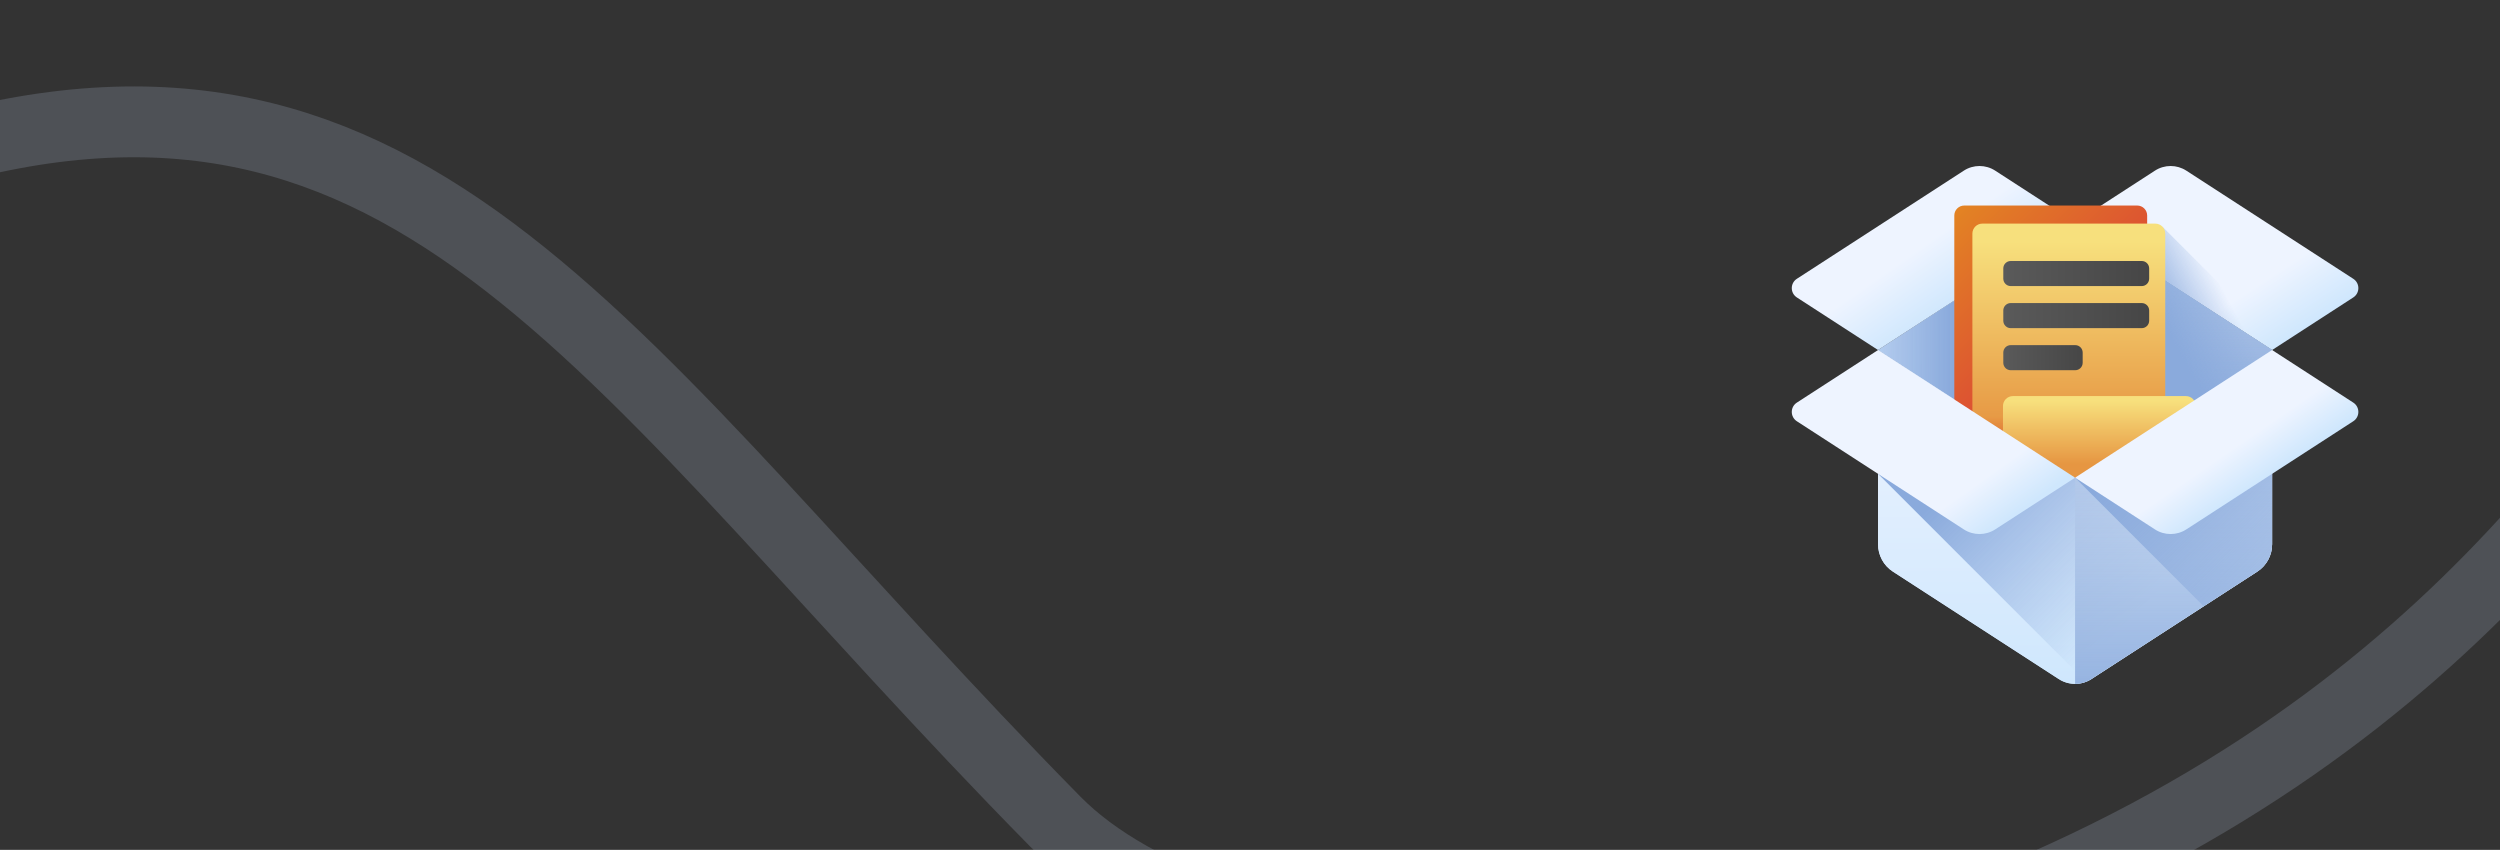 <svg width="353" height="120" viewBox="0 0 353 120" fill="none" xmlns="http://www.w3.org/2000/svg">
<rect x="0" y="0" width="353" height="120" fill="#333333" stroke="none"/>
<g clip-path="url(#clip0_750_1123)">
<path opacity="0.2" d="M387 37C369 61.5 342 109 265 134C238.384 142.642 171.809 139.172 149 116C86 51.999 59 1.001 -11 22.001" stroke="#BCCCE5" stroke-width="10" stroke-linecap="round"/>
<g clip-path="url(#clip1_750_1123)">
<path d="M290.692 65.952L265.178 49.424V76.848C265.178 78.408 265.968 79.862 267.278 80.711L290.692 95.878C292.096 96.788 293.904 96.788 295.308 95.878L318.722 80.711C320.032 79.862 320.822 78.408 320.822 76.848V49.424L295.308 65.952C293.904 66.862 292.096 66.862 290.692 65.952Z" fill="url(#paint0_linear_750_1123)"/>
<path d="M293 67.447L265.178 49.424V76.848C265.178 78.408 265.968 79.862 267.278 80.711L290.692 95.878C292.096 96.788 293.904 96.788 295.308 95.878L318.722 80.711C320.032 79.862 320.822 78.408 320.822 76.848V49.424L293 67.447Z" fill="url(#paint1_linear_750_1123)"/>
<path d="M320.822 49.423V76.847C320.822 78.407 320.032 79.861 318.723 80.709L295.309 95.878C295.064 96.035 294.808 96.166 294.542 96.268L265.178 66.905V49.423L293 67.446L320.822 49.423Z" fill="url(#paint2_linear_750_1123)"/>
<path d="M295.308 95.878L318.722 80.711C320.032 79.862 320.822 78.408 320.822 76.848V49.424L293 67.447V96.561C293.803 96.561 294.606 96.333 295.308 95.878Z" fill="url(#paint3_linear_750_1123)"/>
<path d="M318.722 80.711C320.032 79.862 320.822 78.408 320.822 76.848V49.424L293 67.447L311.161 85.609L318.722 80.711Z" fill="url(#paint4_linear_750_1123)"/>
<path d="M332.285 41.998L320.822 49.424L293 31.4L304.276 24.096C305.625 23.222 307.361 23.222 308.71 24.096L332.285 39.368C333.238 39.985 333.238 41.38 332.285 41.998Z" fill="url(#paint5_linear_750_1123)"/>
<path d="M253.715 41.998L265.178 49.424L293 31.4L281.724 24.096C280.375 23.222 278.639 23.222 277.29 24.096L253.715 39.368C252.762 39.985 252.762 41.38 253.715 41.998Z" fill="url(#paint6_linear_750_1123)"/>
<path d="M320.822 49.422L297.619 64.455L293 67.446L265.178 49.422L293 31.399L320.822 49.422Z" fill="url(#paint7_linear_750_1123)"/>
<path d="M320.822 49.422L297.619 64.455L293 67.446L265.178 49.422L293 31.399L320.822 49.422Z" fill="url(#paint8_linear_750_1123)"/>
<path d="M291.332 62.543L288.381 64.454L293 67.446L297.619 64.454L294.668 62.543C293.653 61.886 292.347 61.886 291.332 62.543Z" fill="url(#paint9_linear_750_1123)"/>
<path d="M320.822 49.423L297.619 64.455L294.668 62.542C294.161 62.216 293.581 62.05 293 62.05V31.399L320.822 49.423Z" fill="url(#paint10_linear_750_1123)"/>
<path d="M305.323 59.465L321.996 48.664L305.323 31.99V59.465Z" fill="url(#paint11_linear_750_1123)"/>
<path d="M297.353 64.894H278.108C276.915 64.894 275.948 63.926 275.948 62.733V30.429C275.948 29.652 276.578 29.021 277.355 29.021H301.772C302.549 29.021 303.179 29.652 303.179 30.429V59.068C303.179 62.285 300.571 64.894 297.353 64.894Z" fill="url(#paint12_linear_750_1123)"/>
<path d="M299.906 67.446H280.661C279.468 67.446 278.501 66.479 278.501 65.286V32.982C278.501 32.204 279.131 31.574 279.908 31.574H304.325C305.102 31.574 305.732 32.204 305.732 32.982V61.62C305.732 64.838 303.124 67.446 299.906 67.446Z" fill="url(#paint13_linear_750_1123)"/>
<path d="M302.409 40.396H283.918C283.336 40.396 282.865 39.925 282.865 39.343V37.905C282.865 37.323 283.336 36.852 283.918 36.852H302.409C302.991 36.852 303.463 37.323 303.463 37.905V39.343C303.463 39.925 302.991 40.396 302.409 40.396Z" fill="url(#paint14_linear_750_1123)"/>
<path d="M302.409 46.336H283.918C283.336 46.336 282.865 45.864 282.865 45.282V43.845C282.865 43.263 283.336 42.791 283.918 42.791H302.409C302.991 42.791 303.463 43.263 303.463 43.845V45.282C303.463 45.864 302.991 46.336 302.409 46.336Z" fill="url(#paint15_linear_750_1123)"/>
<path d="M293.02 52.276H283.918C283.336 52.276 282.865 51.804 282.865 51.222V49.785C282.865 49.203 283.336 48.731 283.918 48.731H293.02C293.602 48.731 294.074 49.203 294.074 49.785V51.222C294.074 51.804 293.602 52.276 293.02 52.276Z" fill="url(#paint16_linear_750_1123)"/>
<path d="M278.501 57.409V65.286C278.501 66.479 279.468 67.446 280.661 67.446H299.906C303.124 67.446 305.732 64.838 305.732 61.62V57.409H278.501Z" fill="url(#paint17_linear_750_1123)"/>
<path d="M282.821 57.333V65.287C282.821 66.48 281.854 67.447 280.661 67.447H304.226C307.444 67.447 310.052 64.838 310.052 61.621V57.333C310.052 56.556 309.422 55.926 308.645 55.926H284.228C283.451 55.926 282.821 56.556 282.821 57.333Z" fill="url(#paint18_linear_750_1123)"/>
<path d="M332.285 56.849L320.822 49.424L293 67.447L304.276 74.751C305.625 75.625 307.361 75.625 308.71 74.751L332.285 59.48C333.238 58.862 333.238 57.467 332.285 56.849Z" fill="url(#paint19_linear_750_1123)"/>
<path d="M253.715 56.849L265.178 49.424L293 67.447L281.724 74.751C280.375 75.625 278.639 75.625 277.29 74.751L253.715 59.48C252.762 58.862 252.762 57.467 253.715 56.849Z" fill="url(#paint20_linear_750_1123)"/>
</g>
</g>
<defs>
<linearGradient id="paint0_linear_750_1123" x1="293" y1="49.424" x2="293" y2="96.561" gradientUnits="userSpaceOnUse">
<stop stop-color="#EEF4FF"/>
<stop offset="1" stop-color="#CFE7FD"/>
</linearGradient>
<linearGradient id="paint1_linear_750_1123" x1="293" y1="49.424" x2="293" y2="96.561" gradientUnits="userSpaceOnUse">
<stop stop-color="#EEF4FF"/>
<stop offset="1" stop-color="#CFE7FD"/>
</linearGradient>
<linearGradient id="paint2_linear_750_1123" x1="311.591" y1="76.755" x2="289.463" y2="54.627" gradientUnits="userSpaceOnUse">
<stop stop-color="#8AAADC" stop-opacity="0"/>
<stop offset="1" stop-color="#8AAADC"/>
</linearGradient>
<linearGradient id="paint3_linear_750_1123" x1="306.911" y1="15.475" x2="306.911" y2="103.198" gradientUnits="userSpaceOnUse">
<stop stop-color="white" stop-opacity="0"/>
<stop offset="0.27" stop-color="#DCE6F5" stop-opacity="0.27"/>
<stop offset="0.764" stop-color="#A1BBE3" stop-opacity="0.764"/>
<stop offset="1" stop-color="#8AAADC"/>
</linearGradient>
<linearGradient id="paint4_linear_750_1123" x1="336.164" y1="87.688" x2="306.71" y2="58.234" gradientUnits="userSpaceOnUse">
<stop stop-color="#8AAADC" stop-opacity="0"/>
<stop offset="1" stop-color="#8AAADC"/>
</linearGradient>
<linearGradient id="paint5_linear_750_1123" x1="316.77" y1="41.542" x2="321.58" y2="48.862" gradientUnits="userSpaceOnUse">
<stop stop-color="#EEF4FF"/>
<stop offset="1" stop-color="#CFE7FD"/>
</linearGradient>
<linearGradient id="paint6_linear_750_1123" x1="271.776" y1="34.537" x2="277.109" y2="42.171" gradientUnits="userSpaceOnUse">
<stop stop-color="#EEF4FF"/>
<stop offset="1" stop-color="#CFE7FD"/>
</linearGradient>
<linearGradient id="paint7_linear_750_1123" x1="252.68" y1="9.103" x2="294.366" y2="50.788" gradientUnits="userSpaceOnUse">
<stop stop-color="#EEF4FF"/>
<stop offset="1" stop-color="#CFE7FD"/>
</linearGradient>
<linearGradient id="paint8_linear_750_1123" x1="255.51" y1="49.423" x2="275.701" y2="49.423" gradientUnits="userSpaceOnUse">
<stop stop-color="#8AAADC" stop-opacity="0"/>
<stop offset="1" stop-color="#8AAADC"/>
</linearGradient>
<linearGradient id="paint9_linear_750_1123" x1="293" y1="50.768" x2="293" y2="71.853" gradientUnits="userSpaceOnUse">
<stop stop-color="#8AAADC" stop-opacity="0"/>
<stop offset="1" stop-color="#8AAADC"/>
</linearGradient>
<linearGradient id="paint10_linear_750_1123" x1="306.911" y1="4.774" x2="306.911" y2="65.596" gradientUnits="userSpaceOnUse">
<stop stop-color="white" stop-opacity="0"/>
<stop offset="0.27" stop-color="#DCE6F5" stop-opacity="0.27"/>
<stop offset="0.764" stop-color="#A1BBE3" stop-opacity="0.764"/>
<stop offset="1" stop-color="#8AAADC"/>
</linearGradient>
<linearGradient id="paint11_linear_750_1123" x1="314.002" y1="41.066" x2="305.532" y2="45.615" gradientUnits="userSpaceOnUse">
<stop stop-color="#8AAADC" stop-opacity="0"/>
<stop offset="1" stop-color="#8AAADC"/>
</linearGradient>
<linearGradient id="paint12_linear_750_1123" x1="273.835" y1="31.009" x2="299.756" y2="56.93" gradientUnits="userSpaceOnUse">
<stop stop-color="#E38523"/>
<stop offset="0.73" stop-color="#DB4735"/>
<stop offset="1" stop-color="#D82F3C"/>
</linearGradient>
<linearGradient id="paint13_linear_750_1123" x1="292.116" y1="34.118" x2="292.116" y2="60.272" gradientUnits="userSpaceOnUse">
<stop stop-color="#F7E07D"/>
<stop offset="1" stop-color="#E69642"/>
</linearGradient>
<linearGradient id="paint14_linear_750_1123" x1="282.865" y1="38.624" x2="303.463" y2="38.624" gradientUnits="userSpaceOnUse">
<stop stop-color="#5A5A5A"/>
<stop offset="1" stop-color="#464646"/>
</linearGradient>
<linearGradient id="paint15_linear_750_1123" x1="282.865" y1="44.563" x2="303.463" y2="44.563" gradientUnits="userSpaceOnUse">
<stop stop-color="#5A5A5A"/>
<stop offset="1" stop-color="#464646"/>
</linearGradient>
<linearGradient id="paint16_linear_750_1123" x1="282.865" y1="50.504" x2="294.074" y2="50.504" gradientUnits="userSpaceOnUse">
<stop stop-color="#5A5A5A"/>
<stop offset="1" stop-color="#464646"/>
</linearGradient>
<linearGradient id="paint17_linear_750_1123" x1="292.116" y1="58.812" x2="292.116" y2="69.956" gradientUnits="userSpaceOnUse">
<stop stop-color="#D52C1C" stop-opacity="0"/>
<stop offset="1" stop-color="#A42B31"/>
</linearGradient>
<linearGradient id="paint18_linear_750_1123" x1="295.357" y1="56.602" x2="295.357" y2="65.521" gradientUnits="userSpaceOnUse">
<stop stop-color="#F7E07D"/>
<stop offset="1" stop-color="#E69642"/>
</linearGradient>
<linearGradient id="paint19_linear_750_1123" x1="314.077" y1="64.128" x2="317.528" y2="69.147" gradientUnits="userSpaceOnUse">
<stop stop-color="#EEF4FF"/>
<stop offset="1" stop-color="#CFE7FD"/>
</linearGradient>
<linearGradient id="paint20_linear_750_1123" x1="277.532" y1="69.427" x2="281.401" y2="74.865" gradientUnits="userSpaceOnUse">
<stop stop-color="#EEF4FF"/>
<stop offset="1" stop-color="#CFE7FD"/>
</linearGradient>
<clipPath id="clip0_750_1123">
<rect width="353" height="120" fill="white"/>
</clipPath>
<clipPath id="clip1_750_1123">
<rect width="80" height="80" fill="white" transform="translate(253 20)"/>
</clipPath>
</defs>
</svg>
